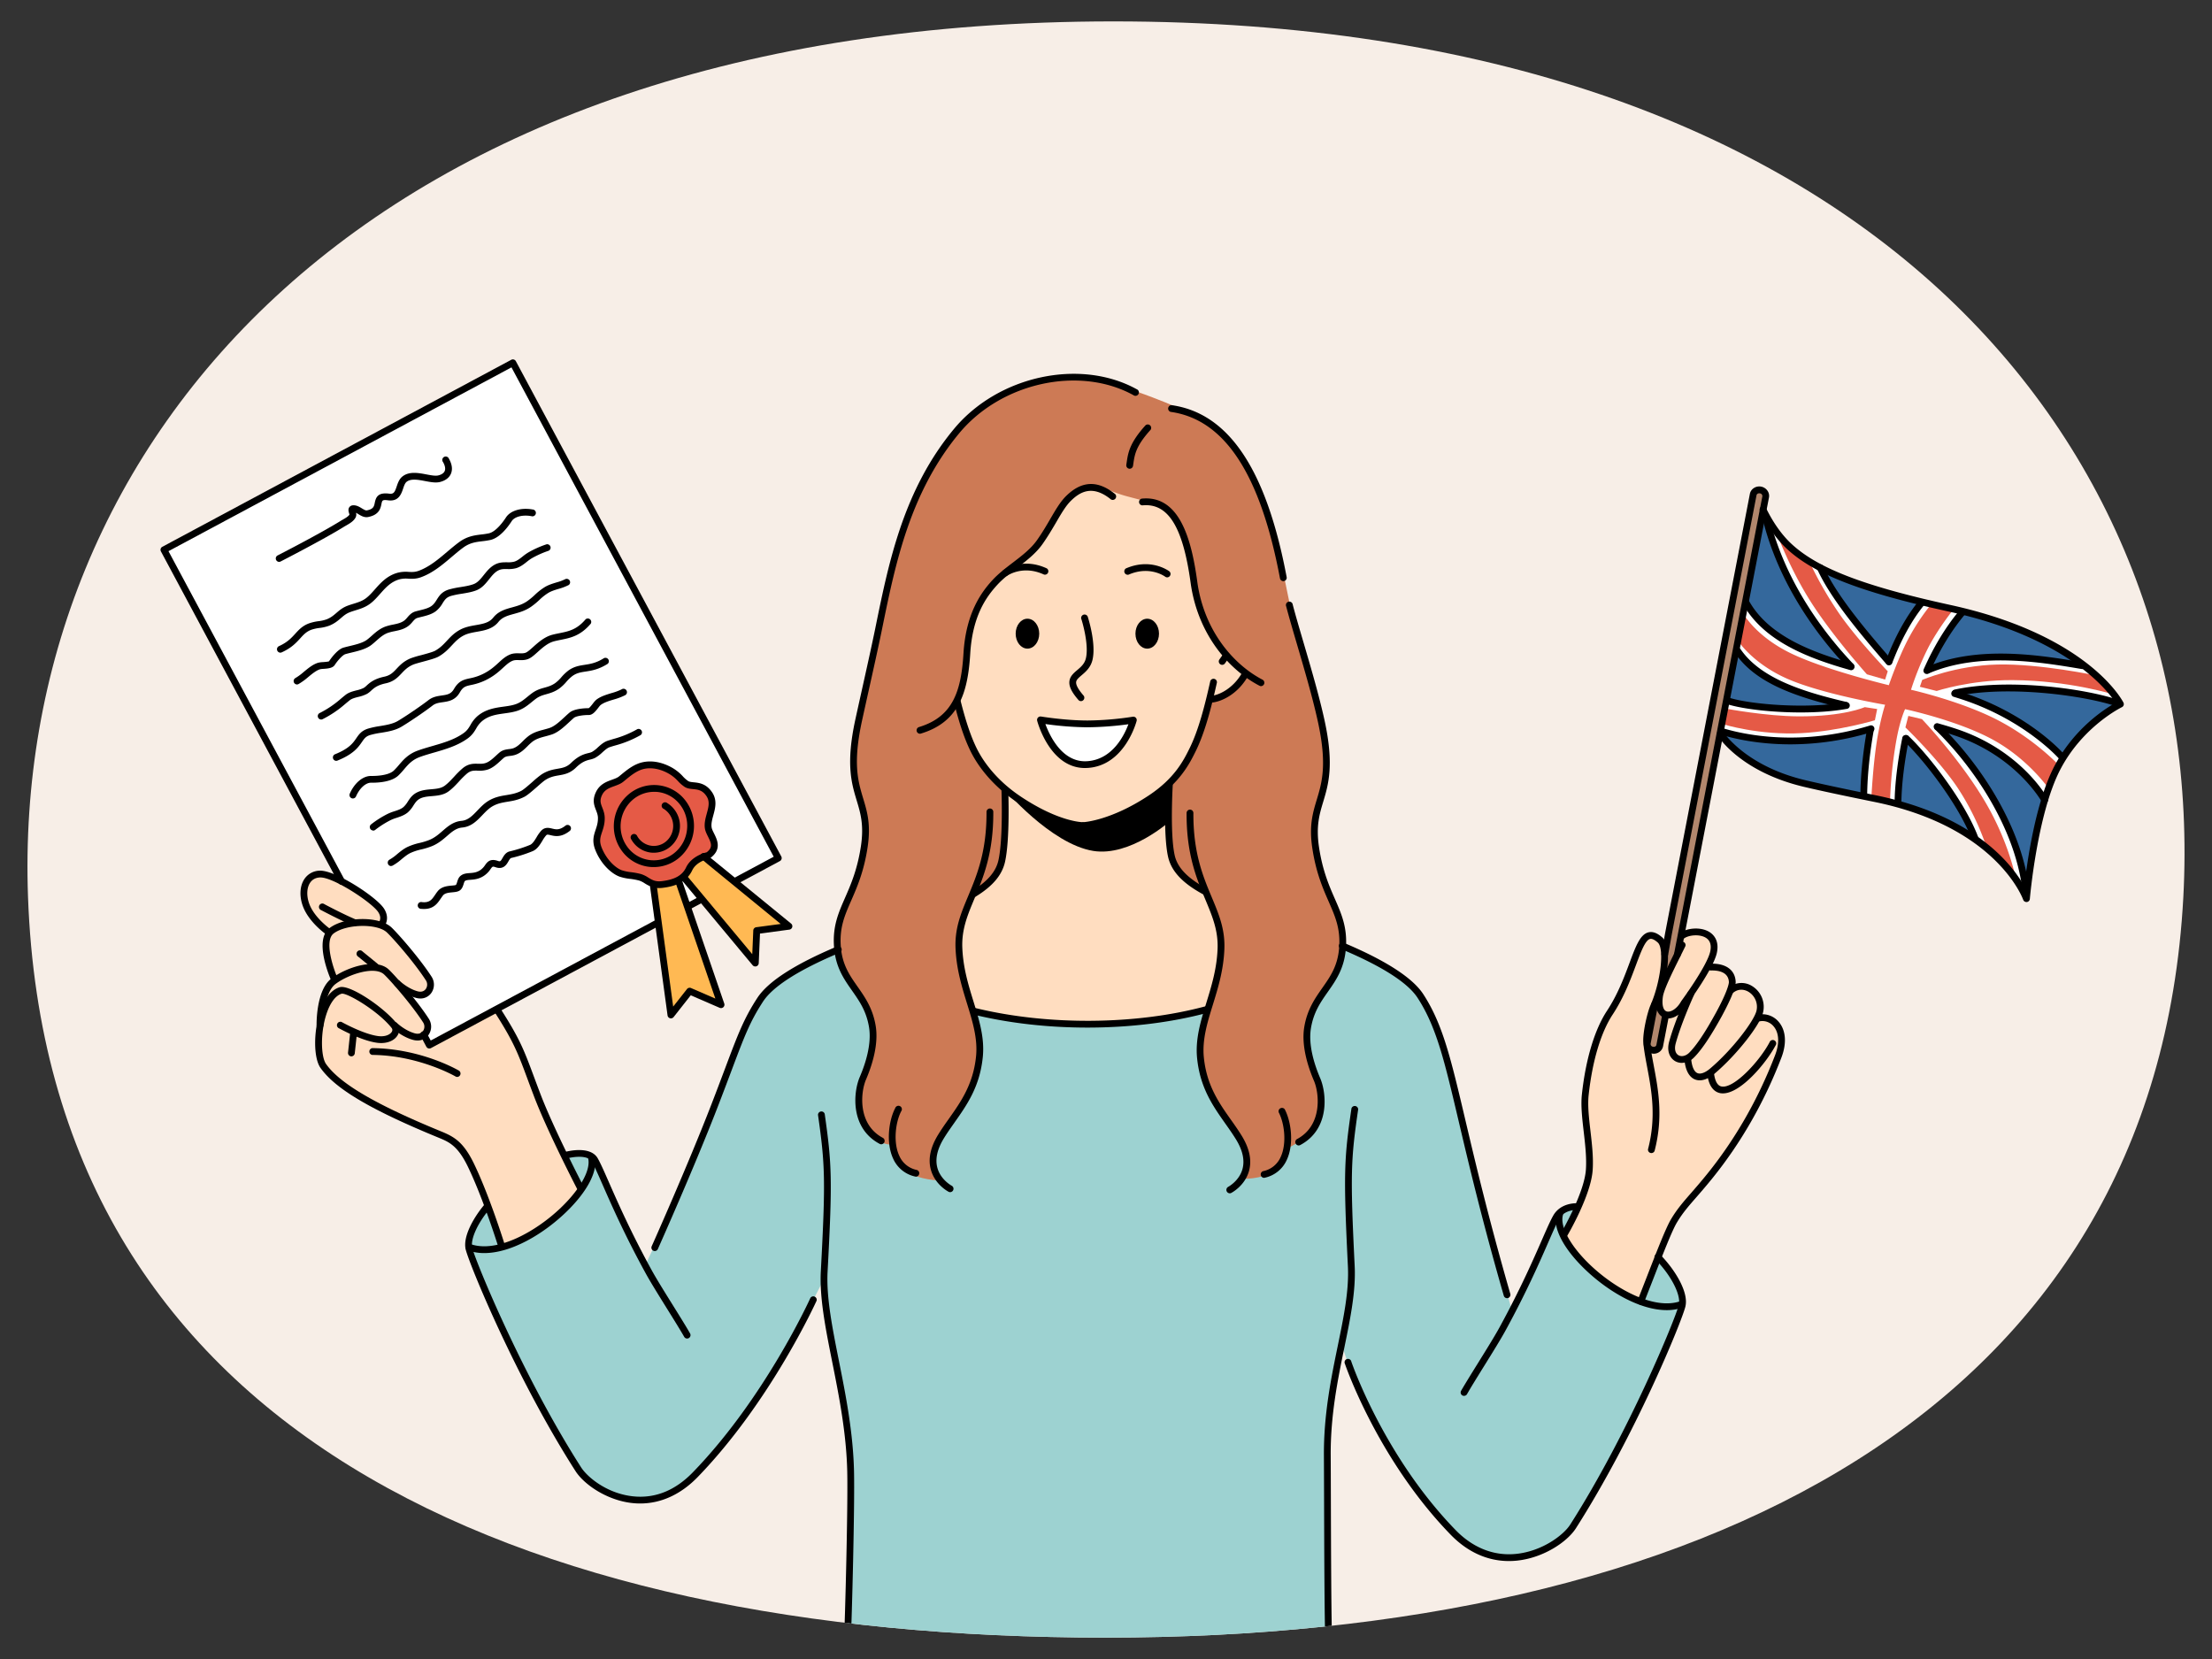 <svg viewBox="0 0 2584 1938" id="_Layer_" xmlns="http://www.w3.org/2000/svg">
  <rect x="0" y="0" width="2584" height="1938" fill="#333333" stroke="none"/>
  <defs>
    <clipPath id="clip-path">
      <path style="fill:none" d="M32.73,1048C55.38,1669,596.36,1913,1291.62,1913s1226.73-265.26,1258.89-865C2578.91,518.24,2177.37,25,1300.57,25,426.81,25,13.4,517.83,32.73,1048Z"></path>
    </clipPath>
  </defs>
  <g style="clip-path:url(#clip-path)">
    <g id="_4">
      <path style="fill:#f7eee7;fill-rule:evenodd" d="M2602.64-30.81H-19.4V1935.71h2622Z"></path>
    </g>
    <g id="_2">
      <path style="fill-rule:evenodd;fill:#9dd2d1" d="M1568.73,1105.33l-591.94,4.9s-36.25,14.86-58.92,29.63-37.56,37.85-37.56,37.85l-25.15,60.61s-15.88,40.57-40.24,101.71-61.09,137.81-61.09,137.81-17.36-33.09-31-62.35c-15.64-33.65-26.11-64.64-39.11-67.51-25.21-5.57-89.11,25.19-116.67,62.14-12.89,17.3-24.69,37.61-18.47,53.35,5.15,13,33.72,82.67,58,131.33,30.32,60.63,77.09,133.08,77.09,133.08s67.66,48.61,117.84,4.39c29.61-26.08,75.45-80.81,101.42-126.33,23.75-41.63,57.75-108.17,57.75-108.17s6.15,50.13,17.56,100.38c10.41,45.87,15.12,96.89,15.23,156.39,0,23.61-3.69,166-3.69,166l562-.72s-1.26-183.55-1.89-218.15c-1.14-63.61,17.7-131,17.7-131a414.06,414.06,0,0,0,18.33,50.57c11,24.85,26.29,50.8,44.44,84,22.4,40.94,58.51,79.79,86.56,99.94,15.49,11.12,27,14.2,36,14.31,25.12.31,50.62-7,66.78-19.3,25.5-19.35,37.12-46.31,56.36-82.7,22.67-42.88,39.21-76.58,53.91-106.29,9.16-18.51,29.24-67.44,33.7-79.64,7.41-20.33-13.18-47.48-13.18-47.48s-70.44-81.48-117-74.13c-17.46,2.76-21.59,26.72-31.86,49-17.76,38.6-35.22,72.6-35.22,72.6s-6.7-23.09-23.93-87.6c-22.21-83.15-52.45-199.94-74.55-265.11C1653.9,1137.36,1568.73,1105.33,1568.73,1105.33Z"></path>
      <path style="fill-rule:evenodd;fill:#cd7a55" d="M1450.17,533.83c-26.08-38.17-64.19-54.45-104-69.68-46.51-17.81-95.87-30.44-139.57-17.94-36.15,10.33-90,40.18-124.71,107-28.63,55.08-45.78,136.81-59.65,200-10,45.39-19.9,76.6-23.44,103.17-5.88,44.24,5.37,72.29,10.28,95,3.74,17.29.9,34.68.9,34.68-4.93,44.49-31.92,73.26-32.63,110.29-.77,40,37.75,70.08,41.74,104.82,3.42,29.73-20.14,70.28-17.09,88.83,8.36,50.83,41.49,47.15,41.49,47.15s2.42,20.53,16,31,38.22,10.85,38.22,10.85-11.57-19.56-4.46-37.7c10.47-26.75,41.59-58.73,47.4-88.29,9.75-49.6-3.93-72.41-3.93-72.41l277.44-9.3s-19.24,37.38-8.93,86c6.82,32.17,38.46,62.06,49.76,86.84,5.78,12.68-4,33-4,33s23,.53,36.15-8.41,16.22-27.31,16.22-27.31,28.11-10.46,37.78-37.25c9.41-26-18-64.78-13.77-102.6,2.78-24.91,21.68-42.91,32.79-65.6,5.62-11.47,7.64-29,7.85-39.34.43-21.52-12.88-41.81-22.82-73.22-5.77-18.22-9.54-40.16-9.64-54.87-.22-31,17.16-55.48,14.09-89.24-4.32-47.61-36.32-139.33-44.89-182.86C1492,631.35,1476.59,572.53,1450.17,533.83Z"></path>
      <path style="fill-rule:evenodd;fill:#ffddc0" d="M1375.94,609.87c-12.14-19.84-37.84-24.07-61.46-30.66-19.12-5.34-35.37-16.17-53.88-7.12-23.48,11.48-34.67,52.82-57.09,72.59-20.24,17.84-40.12,31.49-55,52.54-17.71,25-17.51,60.55-20.78,84.31-3.58,25.91-10,37.34-10,37.34s9.75,39.47,24,66,31.82,36.92,31.82,36.92,4.38,59.36-5.11,89.12-31.64,33.21-31.64,33.21-16.93,26-17,60.73,16.8,78,16.8,78S1212.4,1197.67,1281,1197s130-16.81,130-16.81,16.34-40.46,15.6-75-18.55-63.24-18.55-63.24-26.56-5.64-37.57-37-6.48-88.42-6.48-88.42,17.5-20.28,29.92-45.09,19.73-54.13,19.73-54.13a37.82,37.82,0,0,0,21.58-7.4c10.25-7.69,19.43-23.4,19.43-23.4A193.41,193.41,0,0,1,1419,746.37c-8.57-13-17.17-32.13-19.61-44.85C1392.42,665,1389.18,631.5,1375.94,609.87Z"></path>
      <path style="fill-rule:evenodd;fill:#fff" d="M599.29,424,191.18,643l310.38,578.87,408-220Z"></path>
      <path style="fill-rule:evenodd;fill:#ffddc0" d="M501.66,1221.51l-7.47-13.15s7.48-1.65,2.52-14.19-22.36-35.93-22.36-35.93,8.89,5,17.24,4.18c6.83-.69,13.9-6.09,10.64-15.08-7.25-20-56.84-69-56.84-69s6.15-10.36-4.42-20.16c-19.83-18.37-59.86-40.68-69.5-37-10.28,3.92-21.86,16-15.73,31.65,6.53,16.72,27.24,36.23,27.24,36.23s-3.4,8.79-1.69,22.35,8.92,33.2,8.92,33.2-4.82,3.24-9.12,14.92c-3.89,10.55-6.92,26.26-8.54,40.78-2,18.3-1.41,35.51,7,47,11,15,24.35,23.7,37.11,32.34,38.66,26.19,79.82,32.51,118.9,58.73,8.75,5.88,16.46,27.15,23.51,43.22,15.51,35.29,26.24,74.37,26.24,74.37s41.17-13,63-33.63c23.83-22.49,30.74-33.62,30.74-33.62s-20.26-39.45-37.32-76.65c-13.21-28.82-22.13-54.87-31.05-76.34-18-43.34-30.28-57-30.28-57Z"></path>
      <path style="fill-rule:evenodd;fill:#ffddc0" d="M1955.34,1092.11l-2.27,22.05-8.94,23.1-.39-33.42s-8.07-17.69-19.73-9c-8.5,6.36-18.43,30.81-30.93,66.43-7,20-22.29,30.61-29.67,59.11-6.37,24.66-11.83,45.36-11.29,70.44.61,27.55,7.43,59.35,4,83.33-5,35.24-30.87,67.49-30.87,67.49s17.5,29.19,40.45,48.66,51.34,29.23,51.34,29.23l35.13-87.06A132.26,132.26,0,0,1,1967,1410c16-19.87,42.79-49.77,65.63-85.57,24-37.68,45.77-81.6,48.28-105.94,3.12-30.25-25.65-29.46-25.65-29.46s3.95-18-3.34-26.83c-13.37-16.27-29.88-4.92-29.88-4.92s4.36-13.74-2.78-20.76-24.56-7-24.56-7,12-23.1,4.3-35.08c-3.3-5.09-13.11-9.83-21.67-9.51C1965.79,1085.36,1955.34,1092.11,1955.34,1092.11Z"></path>
      <path style="fill-rule:evenodd;fill:#ffb953" d="M818,996.48l-55.54,35.88,22.37,152.19,21.27-25.8,36.8,14.61-50.38-144.61,6-4.09,84.13,98.94,2.64-36.68,36.8-5Z"></path>
      <path style="fill-rule:evenodd;fill:#fff" d="M2060.4,599.08l-51.63,258.56a193.73,193.73,0,0,0,49.3,39.29c27.56,15.35,67.19,21.82,110.78,31.17,45,9.65,102.55,28.08,138.3,52.75,42.72,29.47,59.65,64.92,59.65,64.92s9.92-93,37-148.57S2477,821.46,2477,821.46s-19.34-29.58-55.33-53.53c-42.35-28.18-108-50.11-170.12-63.78-56.66-12.47-109-28.94-138.68-48.61C2072.71,628.89,2060.4,599.08,2060.4,599.08Z"></path>
      <path style="fill-rule:evenodd;fill:#e55a46" d="M2256.18,705.63a252.4,252.4,0,0,0-27.19,41.1c-12.14,23.27-22.5,53.69-22.5,53.69s-73.08-17.41-113.73-36.89-55.57-45.6-55.57-45.6l-7.2,30.19s16.89,26.65,57.55,44.65,114.59,30.51,114.59,30.51-5.71,17.09-9.9,44.12-6.14,64.1-6.14,64.1l21.8,4.58a497.84,497.84,0,0,1,6.93-68.71c4.6-26.77,10.64-38.94,10.64-38.94s61.55,13.16,102.76,35.76S2393.09,921,2393.09,921l11.64-27.48s-28.48-30.42-71.62-52.62-100.73-35.14-100.73-35.14a338.94,338.94,0,0,1,19.63-48.2c12.08-23.64,30.29-46.06,30.29-46.06Z"></path>
      <path style="fill-rule:evenodd;fill:#e55a46" d="M2449,789.19s-66-14.07-115.52-12.91-88,18-88,18l-2.73,8,19.59,4.9s39.26-13,88.78-12.69c65.33.4,117.19,16.55,117.19,16.55Z"></path>
      <path style="fill-rule:evenodd;fill:#e55a46" d="M2114,656.71a240.29,240.29,0,0,1-18.85-15.25c-9.73-8.75-20-19.76-20-19.76s14.82,41.37,40.09,81.17,65.63,84.84,65.63,84.84l21.28,6.15,3.06-9.71s-33.82-35-55.32-65.36A428,428,0,0,1,2114,656.71Z"></path>
      <path style="fill-rule:evenodd;fill:#e55a46" d="M2245.16,840.07l-15.89-3.77-3.42,13.43s39.4,38,61.47,71.26a300.7,300.7,0,0,1,32.75,67.12s9.45,9.68,18.64,19.57,15.72,17,15.72,17-7.38-38.63-32.83-83.52C2292.32,889.48,2245.16,840.07,2245.16,840.07Z"></path>
      <path style="fill-rule:evenodd;fill:#e55a46" d="M2192.85,828.25l-14.52-2.19s-24.28,11.07-77.68,10.76c-38.08-.21-84.48-9-84.48-9L2012.74,846s42.43,13.28,92.46,10.4c43.3-2.48,85-15,85-15Z"></path>
      <path style="fill-rule:evenodd;fill:#34689c" d="M2474.14,822A395.29,395.29,0,0,0,2388,805.62a491.07,491.07,0,0,0-101.54,3.31s36.16,12.94,67.11,32,56.7,44.19,56.7,44.19a175.4,175.4,0,0,1,25.53-32.1C2451.74,837.23,2474.14,822,2474.14,822Z"></path>
      <path style="fill-rule:evenodd;fill:#34689c" d="M2129.3,666.41s9.37,21.24,28.79,47.53S2207,771.56,2207,771.56s8.94-21.67,19.05-39a220.18,220.18,0,0,1,21.36-30.22s-38.73-8.77-68.25-17.76A449.55,449.55,0,0,1,2129.3,666.41Z"></path>
      <path style="fill-rule:evenodd;fill:#34689c" d="M2366.66,738.08c-35.21-15.79-72.43-24-72.43-24s-15.87,17.65-26.54,34.58a174.22,174.22,0,0,0-16.14,33.15,295.92,295.92,0,0,1,83.2-14.53c45.87-1.13,100.29,10,100.29,10S2401.86,753.88,2366.66,738.08Z"></path>
      <path style="fill-rule:evenodd;fill:#34689c" d="M2059.85,600l-20.3,105.07s11.51,23,41.8,41.27,79.34,31.7,79.34,31.7-45-54.65-69.59-98.58S2059.85,600,2059.85,600Z"></path>
      <path style="fill-rule:evenodd;fill:#34689c" d="M2028.59,759.88l-12,57s27.5,9.22,71.58,11.35a289.47,289.47,0,0,0,65.15-4.87s-47.71-10.29-78.9-26.17S2028.59,759.88,2028.59,759.88Z"></path>
      <path style="fill-rule:evenodd;fill:#34689c" d="M2184.13,851.84s-42.77,12.76-86.09,13.54S2010.83,855,2010.83,855l-.84,5.79s20.19,25.15,61.72,42.28,104.44,26.25,104.44,26.25Z"></path>
      <path style="fill-rule:evenodd;fill:#34689c" d="M2225.2,862.2l-7.66,75.3a309.13,309.13,0,0,1,40.75,15.7c22.14,10.35,47.82,25.7,47.82,25.7s-13.92-33.62-34.15-62.8S2225.2,862.2,2225.2,862.2Z"></path>
      <path style="fill-rule:evenodd;fill:#34689c" d="M2388.24,934.89s-19-31.31-49.82-52.41-73.41-32-73.41-32,47,51.27,72.42,97.76,29.35,88.22,29.35,88.22L2379.13,972Z"></path>
      <path style="fill-rule:evenodd;fill:#b2876d" d="M2048.58,575.39l-103.37,533.68-.47,28.56,14.77-20.72,104.11-538C2063.57,573.49,2053.08,569.23,2048.58,575.39Z"></path>
      <path style="fill-rule:evenodd;fill:#b2876d" d="M1935.27,1171.83l-5,12.42s-10,35.45-5.28,39.57,13.29,3.14,13.24-2.28l6.63-34Z"></path>
      <path style="fill-rule:evenodd;fill:#fff" d="M1270,845.63a364.18,364.18,0,0,0,53.88-4.47s-12.54,50-54.38,52c-39.79,2-54.12-52.27-54.12-52.27S1242.92,845.57,1270,845.63Z"></path>
      <path d="M1211.59,841.93a4,4,0,0,1,4.49-4.91c.27,0,27.51,4.59,54,4.65h.53a365.13,365.13,0,0,0,52.68-4.41,3.95,3.95,0,0,1,4.5,4.86c-.13.53-13.76,52.85-58,55-.8,0-1.58.06-2.35.06C1226.68,897.2,1212.2,844.23,1211.59,841.93Zm58.44,7.66a372.55,372.55,0,0,1-48.84-3.79c4.92,13.4,19.49,44.88,48.15,43.44,30.1-1.49,44.12-30.52,48.83-43.2A378.12,378.12,0,0,1,1270,849.59Z"></path>
      <path d="M1265.77,968.36h.16c1.36-.06,33.93-1.69,80.46-32.56,32-21.21,43.32-44,50.1-57.64,11.2-22.51,18.69-52.19,25.1-80.92a4,4,0,0,0-7.73-1.72c-6.31,28.23-13.64,57.36-24.47,79.11-6.84,13.75-17.17,34.53-47.38,54.57-44.49,29.52-76.09,31.23-76.4,31.24a4,4,0,0,0,.16,7.92Z"></path>
      <path d="M1264.71,968.36h.15a4,4,0,0,0-.06-7.92h-.06c-.54,0-27.64-.28-71.71-29.52-31-20.55-45.78-44.08-51.85-56.29-6.93-13.92-13-32-19.23-56.78a4,4,0,0,0-7.69,1.92c6.33,25.39,12.63,43.94,19.83,58.39,6.42,12.91,22.05,37.8,54.56,59.36C1234,967.64,1262.16,968.36,1264.71,968.36Z"></path>
      <path d="M1416.22,820.62a4.71,4.71,0,0,0,.53,0c11.2-1.48,28.37-9.86,39.86-28.65a4,4,0,1,0-6.75-4.13c-9.4,15.35-23.92,23.58-34.15,24.92a4,4,0,0,0,.51,7.89Z"></path>
      <path d="M1427.7,776.65a3.94,3.94,0,0,0,3.23-1.67l4.53-6.37A4,4,0,1,0,1429,764l-4.53,6.37a4,4,0,0,0,.93,5.52A3.91,3.91,0,0,0,1427.7,776.65Z"></path>
      <path d="M1262.76,819.05a4,4,0,0,0,3-6.56c-6-6.91-8.91-12.15-8.65-15.57.2-2.72,2.57-4.86,6.41-8.12,4.69-4,10.52-8.95,12.66-17.82,4.53-18.75-4.86-48.5-5.27-49.76a4,4,0,1,0-7.54,2.41c.09.29,9.12,28.9,5.11,45.49-1.53,6.37-5.88,10.06-10.09,13.64s-8.72,7.41-9.18,13.57c-.45,5.84,2.82,12.43,10.57,21.35A3.92,3.92,0,0,0,1262.76,819.05Z"></path>
      <path d="M1363.51,674.46a4,4,0,0,0,2.38-7.12c-.87-.65-21.72-15.88-50.62-3.32a4,4,0,0,0,3.16,7.26c24.55-10.67,42,1.87,42.73,2.41A4,4,0,0,0,1363.51,674.46Z"></path>
      <path d="M1174.45,673.24a3.93,3.93,0,0,0,2.28-.73h0c.74-.52,18.5-12.62,42.77-1.35a4,4,0,0,0,3.34-7.18c-28.59-13.27-49.8,1.44-50.69,2.07a4,4,0,0,0,2.3,7.19Z"></path>
      <path style="fill-rule:evenodd" d="M1369.27,916.16s-55.55,46.19-105.6,47.37c-37.94.89-91.51-42.86-91.51-42.86S1227.22,985.91,1277,994c43.16,7,89.39-34.5,89.39-34.5Z"></path>
      <path d="M1319.65,547.58a4,4,0,0,0,3.91-3.35l.41-2.76c1.54-10.54,3-20.49,20.12-39.38a4,4,0,0,0-5.87-5.32c-18.74,20.68-20.44,32.31-22.09,43.55l-.4,2.69a4,4,0,0,0,3.3,4.52A3.31,3.31,0,0,0,1319.65,547.58Z"></path>
      <path d="M1473.14,801.53a4,4,0,0,0,1.82-7.48c-15.21-7.9-29.58-19.69-41.56-34.11-18.6-22.4-30.6-50.11-34.73-80.15-6.54-47.68-19.86-101.83-65-97.31a4,4,0,0,0,.79,7.88c30.07-3,47.4,24.92,56.4,90.5,4.32,31.51,16.93,60.6,36.48,84.14,12.64,15.22,27.86,27.7,44,36.08A3.9,3.9,0,0,0,1473.14,801.53Z"></path>
      <path d="M1499.14,678.88a4.71,4.71,0,0,0,.74-.06,4,4,0,0,0,3.16-4.63c-23.69-125.81-67.65-191.52-134.42-200.9a4,4,0,0,0-1.1,7.85c63,8.84,104.76,72.47,127.73,194.52A4,4,0,0,0,1499.14,678.88Z"></path>
      <path d="M1406.53,1044.77a4,4,0,0,0,1.91-7.44c-21.58-11.84-33.1-24-36.24-38.37-5.63-25.63-2.23-81.68-2.2-82.24a4,4,0,0,0-7.9-.5c-.15,2.35-3.51,57.73,2.36,84.44,3.67,16.73,16.44,30.59,40.17,43.62A4,4,0,0,0,1406.53,1044.77Z"></path>
      <path d="M1760.5,1516.51a3.74,3.74,0,0,0,1.09-.16,4,4,0,0,0,2.71-4.9c-25.53-88.62-41.08-154.6-52.44-202.78-17.08-72.47-26.49-112.39-49.25-147.34-12.4-19-43.52-39.18-92.48-59.83a4,4,0,1,0-3.08,7.29c47.48,20,77.4,39.16,88.92,56.86,22,33.8,31.31,73.24,48.18,144.84,11.38,48.26,26.95,114.35,52.54,203.15A4,4,0,0,0,1760.5,1516.51Z"></path>
      <path style="fill-rule:evenodd" d="M1353.92,740.23c0-9.64-6.16-17.46-13.76-17.46s-13.76,7.82-13.76,17.46,6.16,17.48,13.76,17.48S1353.92,749.89,1353.92,740.23Z"></path>
      <path style="fill-rule:evenodd" d="M1214,740.23c0-9.65-6.16-17.47-13.76-17.47s-13.76,7.82-13.76,17.47,6.16,17.47,13.76,17.47S1214,749.88,1214,740.23Z"></path>
      <path d="M1074.51,857.14a4.15,4.15,0,0,0,1.14-.17c44-13.28,54.93-46.91,57.75-93.33,2.65-43.77,18.38-66.08,31.78-80.63,6.57-7.13,14.78-13.4,22.73-19.46,10.82-8.26,22-16.79,29.94-28,6.35-9,11.46-17.75,16-25.48,6-10.32,11.2-19.23,17.27-25.16,10.1-9.86,24.44-19,45.83-2.17a4,4,0,1,0,4.9-6.22c-19.9-15.69-38.31-14.8-56.27,2.73-6.83,6.67-12.27,16-18.58,26.83-4.42,7.59-9.44,16.2-15.59,24.89-7.23,10.22-17.46,18-28.28,26.29-8.21,6.26-16.71,12.75-23.74,20.38-13.19,14.31-31,38.73-33.87,85.52-2.69,44.34-12.35,74.23-52.13,86.22a4,4,0,0,0,1.15,7.76Z"></path>
      <path d="M1827,1446.23a3.93,3.93,0,0,0,3.41-1.94c1.15-1.94,28.15-47.86,30.11-77.54,1-14.73-.84-30.37-2.59-45.51s-3.44-29.72-2.13-41.87c4.28-39.75,14.25-73.21,28.08-94.22,13.09-19.9,20.91-40.87,27.19-57.72,5.84-15.65,10.89-29.17,16.5-30.58,2.21-.54,5.22.86,9,4.19,7.94,7,3.44,45.92-8.44,73-4,9.19-9.51,33.35-8.42,44.63.85,8.86,2.6,18.11,4.44,27.9,5.12,27.17,10.92,58,1,95.94a4,4,0,0,0,7.67,2c10.34-39.7,4.36-71.42-.91-99.41-1.81-9.6-3.52-18.68-4.34-27.19-.93-9.67,4.18-32.44,7.79-40.69,9.69-22.09,20.43-69.78,6.44-82.15-5.92-5.23-11.19-7.16-16.15-5.93-9.66,2.41-14.84,16.29-22,35.5-6.14,16.47-13.79,37-26.39,56.12-14.5,22-24.92,56.75-29.34,97.73-1.4,13,.32,27.89,2.14,43.63,1.71,14.78,3.49,30.07,2.56,44.08-1.84,27.79-28.75,73.56-29,74a4,4,0,0,0,3.4,6Z"></path>
      <path d="M1916.8,1524.13a4,4,0,0,0,3.69-2.51c3.43-8.75,6.77-17.33,10-25.56,12.15-31.26,22.64-58.25,28.34-67.79,6.7-11.22,13.36-18.86,22.58-29.43,5.42-6.22,11.56-13.26,19.09-22.59,33.45-41.43,60.53-88.82,80.5-140.83,6.36-16.55,5.28-31.65-2.94-41.44a24.78,24.78,0,0,0-23.59-8.79A4,4,0,1,0,2056,1193a16.92,16.92,0,0,1,16,6.11c6.32,7.52,6.91,19.73,1.62,33.5-19.67,51.25-46.35,97.91-79.27,138.7-7.44,9.21-13.53,16.2-18.9,22.36-9.49,10.89-16.34,18.75-23.41,30.58-6,10.11-16.14,36.09-28.92,69-3.2,8.22-6.54,16.8-10,25.54a4,4,0,0,0,2.24,5.13A3.92,3.92,0,0,0,1916.8,1524.13Z"></path>
      <path d="M2012.71,1277.25c20.91,0,50.64-35.59,61.45-56a4,4,0,1,0-7-3.7c-11.75,22.22-41.51,54.25-56,51.68-4.59-.8-7.57-5.76-8.84-14.75a4,4,0,1,0-7.85,1.11c2.26,15.91,9.58,20.44,15.33,21.45A16.52,16.52,0,0,0,2012.71,1277.25Z"></path>
      <path d="M1985.55,1262c5.28,0,11.17-2.58,17.09-7.56,25.72-21.64,54-57.52,57.07-72.44a28.45,28.45,0,0,0-13.08-30.19,23.17,23.17,0,0,0-27.39,2.09,4,4,0,0,0,5.07,6.09c7.76-6.47,15.35-3.12,18.25-1.39a20.56,20.56,0,0,1,9.4,21.8c-2.45,11.84-28.56,46.23-54.42,68-5.65,4.75-10.94,6.66-14.53,5.23-3.75-1.49-6.34-6.93-7.3-15.32a4,4,0,1,0-7.87.89c1.67,14.65,7.58,19.94,12.24,21.79A14.61,14.61,0,0,0,1985.55,1262Z"></path>
      <path d="M1964.63,1241.63a20.47,20.47,0,0,0,14.25-6.31c8.82-8.76,19.72-25,32.41-48.13,5-9.21,16.72-31.59,16.27-40.48-.69-13.69-11.57-21.53-29.12-20.93a4,4,0,0,0-3.83,4.09,3.92,3.92,0,0,0,4.09,3.83c7.54-.23,20.33,1.15,20.94,13.41.14,2.63-2.89,13.61-15.3,36.27s-22.76,38.1-31,46.32c-3.92,3.89-9,5.09-12.59,3-3.78-2.22-5-7.39-3.22-13.85,6-21.82,17.91-48.87,21.42-56.64a4,4,0,0,0-7.22-3.26c-3.57,7.9-15.69,35.43-21.84,57.81-3.27,11.93,1.4,19.59,6.87,22.78A15.57,15.57,0,0,0,1964.63,1241.63Z"></path>
      <path d="M1948.71,1189.71c7.77,0,16.37-6,21.82-15.81,2.63-3.58,31-42.45,35-60.59,3.26-14.64-4-21.65-8.6-24.54-10.61-6.61-27.28-4.58-35.11,1.65a4,4,0,0,0,4.94,6.19c5.49-4.37,18.55-5.74,26-1.11,5,3.14,6.74,8.55,5.07,16.09-3.77,17-33.47,57.41-33.77,57.81a3.46,3.46,0,0,0-.29.45c-5,9-12.62,13.06-16.9,11.65-4-1.35-5.66-7.73-4.34-17.08,1.21-8.59,11.19-28.68,20-46.41,2.17-4.37,4.32-8.68,6.31-12.78a4,4,0,0,0-7.12-3.47c-2,4.09-4.12,8.38-6.28,12.73-9.52,19.16-19.36,39-20.76,48.83-2.73,19.36,5.87,24.42,9.69,25.69A13.92,13.92,0,0,0,1948.71,1189.71Z"></path>
      <path d="M2367.25,1053.71l.48,0a4,4,0,0,0,3.47-3.59c.08-1,8.66-99.07,35.33-150.69,26.37-51,71.74-73.1,72.2-73.31a4,4,0,0,0,2.05-2.31,4,4,0,0,0-.23-3.07c-1.64-3.21-42.05-79.05-202-114-102.8-22.46-157.12-43.62-187.49-73-10.31-10-20.15-24.08-27.72-39.68a4,4,0,1,0-7.13,3.45c8,16.42,18.38,31.3,29.34,41.92,31.52,30.51,86.95,52.26,191.31,75.06,136.92,29.92,184.72,91.46,194.59,106.51-12,6.61-48.61,29.61-72,74.81-21.48,41.58-31.31,109.93-34.72,139.46-14.59-26-58.74-82.88-173.69-106.28-38.76-7.89-63.26-13.14-81.91-17.55-70.8-16.74-96.07-56.49-96.32-56.88a4,4,0,0,0-6.75,4.14c1.07,1.74,27,42.89,101.25,60.45,18.73,4.43,43.3,9.7,82.14,17.6,143.36,29.18,173.72,113.47,174,114.32A4,4,0,0,0,2367.25,1053.71Z"></path>
      <path d="M1710.31,1630.59a4,4,0,0,0,3.44-2c4.53-8,11.94-19.91,19.79-32.55,9.5-15.28,19.31-31.08,25-41.44,24.5-44.78,40-80.17,50.22-103.58,5.51-12.59,9.49-21.69,12.6-27.15,6.15-10.76,19.44-10.38,20-10.34a4,4,0,0,0,.36-7.91c-.77,0-18.66-.71-27.24,14.32-3.33,5.83-7.38,15.09-13,27.9-10.19,23.29-25.59,58.49-49.92,103-5.56,10.16-15.32,25.87-24.76,41.06-7.89,12.71-15.35,24.71-20,32.82a4,4,0,0,0,1.5,5.4A3.89,3.89,0,0,0,1710.31,1630.59Z"></path>
      <path d="M1762.64,1823.57q4.59,0,9.26-.47c31.2-3.19,58.89-21.91,69.1-37.91,69.06-108.23,123.17-240.33,127.79-258.74,4.22-16.77-12-43-28.85-60.33a4,4,0,1,0-5.67,5.53c18.18,18.67,29.72,41.4,26.84,52.87-4,16.07-58.44,149.29-126.79,256.41-7.89,12.36-32.72,31.17-63.22,34.29-26,2.65-50.41-7-70.69-27.84-84.23-86.67-121.43-195.64-121.8-196.73a4,4,0,1,0-7.51,2.52c.37,1.1,38.1,111.73,123.63,199.73C1714.35,1813.08,1737.67,1823.57,1762.64,1823.57Z"></path>
      <path d="M1947,1530.46a56,56,0,0,0,18.85-3.07,4,4,0,0,0-2.66-7.46c-30.69,10.91-76.26-14.28-105.6-42.31-23.33-22.29-35.78-45.29-31.71-58.62a4,4,0,0,0-7.58-2.31c-5.08,16.66,7.56,41.58,33.81,66.65C1878.6,1508.66,1915.7,1530.46,1947,1530.46Z"></path>
      <path d="M1552.23,1922.31h.17a4,4,0,0,0,3.79-4.12c-1.08-26.24-1.33-108.72-1.51-169-.06-19.8-.11-37.1-.19-49-.29-47.07,8.36-89.13,16-126.23,6.94-33.75,13.49-65.64,12-95.25-5.33-107.81-4.36-124.94,4.08-182.71a4,4,0,0,0-7.84-1.14c-8.53,58.43-9.51,75.71-4.15,184.24,1.41,28.61-4.75,58.57-11.88,93.27-7.7,37.48-16.43,80-16.14,127.87.07,11.92.13,29.21.19,49,.18,60.29.43,142.86,1.52,169.25A4,4,0,0,0,1552.23,1922.31Z"></path>
      <path d="M1137.51,1048.1a4,4,0,0,0,2.06-.58c20.11-12.28,31.08-25.29,34.52-40.94,5.86-26.67,3.82-81.13,3.74-83.43a4,4,0,1,0-7.92.3c0,.56,2.09,55.75-3.55,81.43-2.95,13.4-12.77,24.8-30.92,35.87a4,4,0,0,0,2.07,7.35Z"></path>
      <path style="fill-rule:evenodd;fill:#e55a46" d="M773.38,1033.26c-13.28,1.57-17.75-6.24-25.76-8.47s-15.92-2-22.55-4.46c-8.14-3-19.56-13.08-25.82-28.53s3.47-21.18,3.2-36.42c-.2-10.81-8.63-15.7-2.84-28.14s18.86-11.39,26-17.14,15.58-13.53,26-15.8c11.54-2.52,23.48,1.13,32.58,6.57s11.27,10.82,17.7,14.94,17.65-1.21,26.58,11.77S825.51,954,827.32,967c1.32,9.44,15.54,20.92-.11,32.31,0,0-16.22,3.13-22.21,15.75S786.66,1031.69,773.38,1033.26Z"></path>
      <path d="M753.07,1031.85a26.32,26.32,0,0,0-6.51-3.24,79.72,79.72,0,0,0-10.4-1.93,59.83,59.83,0,0,1-12.45-2.63c-9.16-3.36-21.41-14.17-28.13-30.76-4.26-10.51-2-17.36.23-24,1.43-4.28,2.78-8.33,2.68-13.85-.06-3.41-1.15-6.19-2.3-9.14-2.1-5.39-4.48-11.5-.17-20.74,4.42-9.5,12.47-12.39,18.94-14.72,3.15-1.13,6.12-2.2,8.15-3.83l2.53-2.08c7-5.76,15-12.29,25.08-14.51,15.1-3.29,28.69,3,35.46,7a51.77,51.77,0,0,1,11.49,9.46,34.89,34.89,0,0,0,6.31,5.55c1.45.92,3.77,1.16,6.45,1.43,6.08.62,14.41,1.47,21.26,11.43,6.43,9.35,3.86,18.8,1.58,27.13-1.35,5-2.63,9.64-2,14,.29,2.05,1.56,4.6,2.91,7.3,3.69,7.43,9.28,18.65-4.61,28.76a4,4,0,0,1-1.58.69c-.14,0-14.31,2.88-19.38,13.56-7.36,15.52-23.35,19.1-34.74,20.45a32.27,32.27,0,0,1-3.82.23C762.21,1037.42,757.2,1034.37,753.07,1031.85Zm74-54.58c-1.57-3.15-3.2-6.41-3.66-9.75-.83-5.92.73-11.62,2.23-17.14,2.09-7.63,3.89-14.23-.47-20.56-4.76-6.94-10-7.47-15.53-8-3.38-.34-6.88-.69-9.92-2.64a42.33,42.33,0,0,1-7.73-6.71,44.42,44.42,0,0,0-9.86-8.17c-9.81-5.86-20.63-8.08-29.7-6.1-8.26,1.81-15.43,7.7-21.75,12.89l-2.59,2.12c-3.06,2.47-6.81,3.82-10.44,5.13-5.87,2.11-11.41,4.1-14.44,10.61-2.88,6.17-1.51,9.67.38,14.51,1.28,3.31,2.74,7.06,2.83,11.88.12,6.87-1.58,12-3.08,16.49-2.08,6.22-3.57,10.71-.41,18.52,5.78,14.26,16.24,23.62,23.51,26.29a54.37,54.37,0,0,0,10.82,2.23,85.06,85.06,0,0,1,11.43,2.14,33,33,0,0,1,8.52,4.1c4.49,2.75,8.35,5.11,15.72,4.25,15.33-1.82,24.12-6.75,28.51-16,6-12.55,20.24-16.79,24.08-17.73C832.88,989.94,831.09,985.35,827.06,977.27Z"></path>
      <path d="M989.74,1923.54a4,4,0,0,0,4-3.77c1.5-31.71,4.8-160,3.91-200.65-1-45.94-9.86-90.39-17.69-129.6-7.61-38.13-14.8-74.15-13.19-104,5.83-108.49,4.92-125.78-3.36-184.27a4,4,0,0,0-7.84,1.11c8.19,57.83,9.08,75,3.29,182.73-1.66,30.88,5.62,67.37,13.33,106,7.76,38.89,16.56,83,17.54,128.23.88,40.53-2.41,168.46-3.91,200.09a4,4,0,0,0,3.77,4.14Z"></path>
      <path d="M501.55,1224.84a4,4,0,0,0,1.87-.47l266.3-142.71-1.65-3.61-1.93-3.46-2.67,1.43-260.3,139.49-4.44-8.27a4,4,0,1,0-7,3.74l6.31,11.77A4,4,0,0,0,501.55,1224.84Z"></path>
      <path d="M858.89,1033.34a4,4,0,0,0,1.87-.47l50.31-27a4,4,0,0,0,1.62-5.36L602.6,421.92a4,4,0,0,0-5.36-1.62L189.59,638.76a4,4,0,0,0-1.62,5.36L395.27,1031a4,4,0,1,0,7-3.75L196.82,643.87,597.49,429.15,903.83,1000.8,857,1025.89a4,4,0,0,0,1.88,7.45Z"></path>
      <path d="M804.28,1062.61a4,4,0,0,0,1.87-.48l13.37-7.16a4,4,0,0,0-3.73-7l-13.38,7.17a4,4,0,0,0,1.87,7.46Z"></path>
      <path d="M758.78,1012.66a46,46,0,0,1-31.46-17.52,48.77,48.77,0,0,1,7.18-67.35,46.06,46.06,0,0,1,65.91,7,48.76,48.76,0,0,1-7.18,67.35,46,46,0,0,1-29.51,10.75A45.55,45.55,0,0,1,758.78,1012.66Zm-19.22-78.77a40.85,40.85,0,0,0-6,56.36,38.13,38.13,0,0,0,54.62,5.83,40.33,40.33,0,0,0,14.37-27h0a40.31,40.31,0,0,0-8.36-29.39,38.07,38.07,0,0,0-26.07-14.54A40,40,0,0,0,764,925,38.18,38.18,0,0,0,739.56,933.89Z"></path>
      <path d="M763.78,996.14a30,30,0,0,0,19.21-7,31.55,31.55,0,0,0-3.52-51,4,4,0,1,0-4.1,6.77,23.64,23.64,0,0,1,2.56,38.14,22.08,22.08,0,0,1-16.53,5,22.42,22.42,0,0,1-17-11.3,4,4,0,1,0-6.89,3.91A30.34,30.34,0,0,0,760.56,996,31.72,31.72,0,0,0,763.78,996.14Z"></path>
      <path d="M882.33,1129a4,4,0,0,0,4-3.79l1.48-34.67,34.38-4.59a4,4,0,0,0,2-7l-92.89-75.85-6.17-5.25a4,4,0,1,0-5.13,6l6.23,5.3L912,1079.34l-28.6,3.82a4,4,0,0,0-3.44,3.75l-1.18,27.74-76.23-91.52a4,4,0,0,0-6.08,5.08l82.78,99.39A4,4,0,0,0,882.33,1129Z"></path>
      <path d="M783.8,1189.61a4,4,0,0,0,3.11-1.51l20-25.43,33.86,14.67a4,4,0,0,0,5.32-4.92l-49.71-144.89a4,4,0,0,0-5-2.52,3.91,3.91,0,0,0-2.57,4.89l0,.08,46.84,136.52-28.43-12.31a4,4,0,0,0-4.69,1.19l-16.14,20.49-19-140a4,4,0,1,0-7.85,1.07l20.28,149.24a3.94,3.94,0,0,0,2.88,3.29A4.07,4.07,0,0,0,783.8,1189.61Z"></path>
      <path d="M326,656.36a3.93,3.93,0,0,0,1.81-.44c.49-.25,49.88-25.58,74-40.54.74-.46,1.58-.94,2.45-1.44,4.2-2.4,9.43-5.39,11.47-10.13a7.47,7.47,0,0,0,.14-4.8c.89.45,1.82,1,2.79,1.61,3.08,1.88,6.92,4.22,11.4,3.34,12.93-2.53,14.5-10.16,15.53-15.21.88-4.29,1.07-5.18,7.94-4.28,12.21,1.61,15.31-7.6,17.37-13.7,1.14-3.34,2.2-6.5,4.19-8,5.05-3.92,13.45-2.34,21.58-.8,6.3,1.19,12.24,2.31,17.26,1.08,8-2,11.4-6.34,12.82-9.64,1.51-3.51,2.32-9.41-2.35-17.58a4,4,0,1,0-6.87,3.93c2.41,4.22,3.08,7.86,1.94,10.52-1.28,3-4.75,4.41-7.43,5.07-3.36.83-8.48-.14-13.9-1.16-9.4-1.78-20.05-3.79-27.91,2.33-3.87,3-5.44,7.66-6.83,11.76-2.34,6.91-3.55,9.07-8.85,8.39-13.08-1.72-15.43,4.27-16.72,10.54-.89,4.36-1.54,7.51-9.29,9-1.45.28-3.55-1-5.75-2.33-3.07-1.87-6.53-4-10.8-3.56a5.33,5.33,0,0,0-4,2.32c-1.56,2.33-.78,5-.15,7.06.13.43.31,1,.4,1.44-1.29,2.17-5.08,4.33-7.9,5.94-1,.55-1.88,1.08-2.7,1.59-23.82,14.78-72.93,40-73.43,40.22a4,4,0,0,0,1.81,7.49Z"></path>
      <path d="M327.43,762.43a4.08,4.08,0,0,0,1.62-.35c11.38-5.11,16.89-11.14,21.74-16.45,4-4.39,7.17-7.85,13-10a47.61,47.61,0,0,1,9.48-2.08,49.43,49.43,0,0,0,11.37-2.65c6.29-2.53,10.18-5.88,13.6-8.83s6.18-5.33,11-7.1c2-.75,4-1.37,6.05-2,5.52-1.71,11.23-3.47,16.71-7.46,4.51-3.28,8.31-7.57,12-11.72,6.44-7.27,12.53-14.14,22.57-17a30.42,30.42,0,0,1,10.45-.77c4.24.2,9,.42,15.09-1.83,13.71-5.07,24.86-14.53,35.64-23.68,4.66-3.95,9.07-7.69,13.52-10.93,7.68-5.59,14.73-6.44,22.2-7.34a92.22,92.22,0,0,0,9.47-1.49c10.83-2.44,20.21-14.81,24.83-22,3.41-5.26,12.89-7.65,23-5.79a4,4,0,1,0,1.42-7.8c-13.43-2.44-25.94,1.29-31.12,9.29-2.49,3.86-11.3,16.6-19.92,18.55a84.58,84.58,0,0,1-8.68,1.34c-7.77.94-16.57,2-25.91,8.81-4.69,3.41-9.21,7.24-14,11.29-10.26,8.7-20.87,17.7-33.27,22.29-4.56,1.69-8,1.53-12,1.34a38,38,0,0,0-13,1.07c-12.28,3.46-19.76,11.89-26.35,19.34-3.55,4-6.9,7.79-10.72,10.57-4.41,3.21-9.26,4.71-14.39,6.29-2.17.67-4.33,1.34-6.46,2.13-6.14,2.27-9.82,5.45-13.39,8.53-3.25,2.8-6.31,5.44-11.38,7.48a43.46,43.46,0,0,1-9.6,2.17A54.61,54.61,0,0,0,361,728.2c-7.62,2.82-11.72,7.32-16.08,12.08-4.55,5-9.25,10.13-19.13,14.57a4,4,0,0,0,1.62,7.58Z"></path>
      <path d="M346.82,799.59a4,4,0,0,0,1.87-.47,73,73,0,0,0,11.45-8.3c4.59-3.78,9.32-7.69,13.89-9.05a27.74,27.74,0,0,1,3.86-.42c5-.36,10.72-.77,13.19-4.59,3-4.64,9-11.59,12.38-12.6,2.16-.64,4.61-1.23,7.17-1.84,7.93-1.91,16.91-4.06,23.17-8.87,2.1-1.62,4-3.33,5.89-5,4.31-3.81,8.38-7.42,13.88-9.29a59.82,59.82,0,0,1,7.35-1.82c5.5-1.14,11.19-2.31,16.41-6.32a31.06,31.06,0,0,0,4.47-4.49c1.85-2.14,3.46-4,5.65-4.64,1.54-.46,3.21-.87,4.93-1.29,5.62-1.37,12-2.93,16.87-6.69a32,32,0,0,0,7.71-9.15c2.55-4,4.39-7,10-8.63a100.44,100.44,0,0,1,12.42-2.54c5.57-.91,11.33-1.84,16.67-3.82,6.9-2.56,11.2-7.95,15.35-13.15,3.81-4.77,7.4-9.27,12.65-11.06,2.54-.87,5.36-.85,8.33-.82a34.74,34.74,0,0,0,10.5-1c5-1.48,9-4.62,12.48-7.39a53.06,53.06,0,0,1,5.73-4.12,110.17,110.17,0,0,1,19.8-8.85,4,4,0,0,0-2.34-7.57,115.88,115.88,0,0,0-21.42,9.57,56.21,56.21,0,0,0-6.67,4.76c-3.24,2.55-6.3,5-9.83,6a28.06,28.06,0,0,1-8.18.71c-3.5,0-7.14-.06-11,1.24-7.45,2.54-12.15,8.42-16.29,13.62-3.64,4.56-7.08,8.87-11.91,10.66-4.62,1.71-9.76,2.55-15.19,3.43a111.11,111.11,0,0,0-13.41,2.76c-8.46,2.51-11.64,7.55-14.44,12-1.65,2.61-3.19,5.07-5.84,7.1-3.55,2.74-8.82,4-13.92,5.28-1.85.45-3.64.89-5.3,1.38-4.41,1.31-7.06,4.37-9.39,7.06a24.91,24.91,0,0,1-3.31,3.39c-3.77,2.9-8.34,3.84-13.18,4.84a67.61,67.61,0,0,0-8.3,2.08c-7,2.39-11.88,6.69-16.58,10.86-1.85,1.64-3.59,3.18-5.47,4.63-4.92,3.78-13,5.73-20.19,7.45-2.71.65-5.28,1.27-7.57,1.94-7.92,2.35-16.41,15.34-16.77,15.89-.81.54-5.07.85-7.12,1a27.85,27.85,0,0,0-5.55.73c-6.11,1.81-11.48,6.25-16.67,10.54A66.52,66.52,0,0,1,345,792.14a4,4,0,0,0,1.87,7.45Z"></path>
      <path d="M375.1,840.54a4,4,0,0,0,1.83-.45,125.38,125.38,0,0,0,26.2-17.63c1.68-1.4,3.43-2.86,5.38-4.42,2.51-2,6.15-2.93,10-3.92a42.26,42.26,0,0,0,10.25-3.6,25.18,25.18,0,0,0,4.73-3.67c3.32-3,7.08-6.46,17.08-8.6,9.44-2,14.07-6.92,18.54-11.65,3.68-3.89,7.16-7.57,13.68-10.28,2.15-.89,6.84-2.16,11.38-3.39,7.11-1.92,14.46-3.9,18-5.86,7-3.93,11.45-8.66,15.73-13.24,4.08-4.37,7.94-8.5,13.92-11.56,4.61-2.36,9.85-3.29,15.4-4.28,9.08-1.61,18.46-3.28,25.11-11.55,4.49-5.57,10.75-7.29,18-9.29,6.17-1.7,13.17-3.62,19.93-8.27a85.07,85.07,0,0,0,9.88-8.11,62.4,62.4,0,0,1,10.37-8.16c3.48-2.11,7.82-3.43,12-4.7a61.62,61.62,0,0,0,11.89-4.54,4,4,0,0,0-3.86-6.92,55.2,55.2,0,0,1-10.33,3.88c-4.67,1.42-9.49,2.88-13.82,5.5a69.87,69.87,0,0,0-11.62,9.1,78.83,78.83,0,0,1-9,7.42c-5.67,3.89-11.71,5.56-17.56,7.17-7.85,2.16-16,4.39-22.05,12-4.8,6-12,7.24-20.33,8.72-5.88,1-12,2.13-17.63,5-7.21,3.69-11.73,8.53-16.1,13.21-4,4.32-7.85,8.4-13.8,11.72-2.67,1.48-10.16,3.51-16.18,5.14A120.86,120.86,0,0,0,479.76,769c-8.08,3.36-12.5,8-16.4,12.15-4.13,4.38-7.4,7.83-14.44,9.34-12.1,2.59-17.1,7.16-20.76,10.5a19.32,19.32,0,0,1-3.25,2.6,35.76,35.76,0,0,1-8.36,2.85c-4.49,1.15-9.15,2.34-13,5.4-2,1.6-3.79,3.09-5.51,4.53a117.37,117.37,0,0,1-24.79,16.68,4,4,0,0,0,1.83,7.48Z"></path>
      <path d="M392.75,888.77a4,4,0,0,0,1.48-.29c18.83-7.58,24.43-15.71,28.52-21.65,2.8-4.07,4.49-6.52,9.49-8.13A93.94,93.94,0,0,1,445.15,856c8.13-1.34,16.54-2.73,23.84-7.06,9.57-5.68,27.95-18.2,36.41-24.8,3.36-2.63,7.43-3.22,11.75-3.84,6.87-1,14.66-2.13,20-11.45,3.81-6.62,6.77-7.27,13.26-8.69a69.41,69.41,0,0,0,16.72-5.5c9.78-4.71,15.81-10.25,20.66-14.71,4-3.64,7.09-6.51,11.11-8.1,2.22-.88,4.63-.82,7.43-.74,3.2.08,6.81.18,10.54-1.25s7.1-4.51,11.17-8.16c5.56-5,11.86-10.61,19.22-12.55,2.62-.68,5.32-1.22,7.92-1.75,11.22-2.25,22.82-4.58,34.92-18.84a4,4,0,0,0-6-5.12c-10.32,12.16-19.64,14-30.44,16.2-2.71.54-5.52,1.1-8.37,1.85-9.21,2.42-16.58,9-22.5,14.31-3.34,3-6.49,5.82-8.7,6.66s-4.71.81-7.51.73c-3.22-.07-6.83-.17-10.54,1.29-5.4,2.13-9.37,5.78-13.57,9.64-4.7,4.31-10,9.2-18.74,13.41a61.15,61.15,0,0,1-15,4.89c-6.91,1.52-12.87,2.82-18.43,12.47-3.46,6-8,6.66-14.32,7.57-4.91.71-10.47,1.52-15.48,5.43-8.11,6.33-26.4,18.79-35.58,24.23-6,3.57-13.69,4.84-21.1,6.07a100.58,100.58,0,0,0-14,3c-7.57,2.43-10.5,6.68-13.59,11.18-3.91,5.67-8.34,12.11-25,18.79a4,4,0,0,0,1.48,7.64Z"></path>
      <path d="M412.25,932.74a4,4,0,0,0,3.64-2.4c4.07-9.43,11.23-16,17.47-16h.12c8.56.1,24-.86,32-8.51a93.67,93.67,0,0,0,6.48-7.07c4.89-5.72,9.5-11.12,18.41-14.42,5.17-1.91,10.71-3.51,16.59-5.2,13.58-3.92,27.64-8,39.45-16.57,5.24-3.82,7.7-7.92,9.87-11.55a30.35,30.35,0,0,1,6.45-8.27c7.91-6.8,17-8.06,26.62-9.4,5.49-.76,11.16-1.55,16.39-3.49,6.36-2.36,11-6.13,15.47-9.79,1.64-1.34,3.28-2.68,5-3.93,4.13-3,7.78-4,12-5.2s9.29-2.59,14.89-6.44a49.8,49.8,0,0,0,8.5-8,47.51,47.51,0,0,1,7-6.75c5-3.65,9.64-4.36,15.51-5.27,7.12-1.1,15.18-2.35,25.74-9a4,4,0,0,0-4.22-6.7c-9.17,5.78-16.06,6.84-22.73,7.87-6.37,1-12.39,1.92-19,6.69a55.47,55.47,0,0,0-8.18,7.83,43,43,0,0,1-7.13,6.79c-4.5,3.1-8.4,4.19-12.53,5.34-4.54,1.26-9.23,2.57-14.52,6.42-1.84,1.34-3.6,2.77-5.35,4.2-4.16,3.4-8.09,6.6-13.21,8.5-4.42,1.64-9.43,2.34-14.73,3.07-9.85,1.37-21,2.92-30.7,11.24A37.8,37.8,0,0,0,549.54,847c-2,3.41-3.8,6.35-7.74,9.22-10.69,7.78-24.06,11.63-37,15.35-6,1.74-11.7,3.38-17.14,5.39-10.84,4-16.6,10.76-21.68,16.7a84.32,84.32,0,0,1-5.93,6.48c-6.39,6.1-21.9,6.38-26.48,6.32-9.61-.18-19.55,8.22-25,20.77a4,4,0,0,0,3.63,5.53Z"></path>
      <path d="M435.83,970.33a3.93,3.93,0,0,0,2.5-.89,110.23,110.23,0,0,1,18.34-11.58,50.33,50.33,0,0,1,6.6-2.49c4.25-1.39,9.07-3,13.07-6.31A35.21,35.21,0,0,0,483,940.9c1.62-2.49,3.16-4.84,5.28-6.48,4.41-3.39,10.15-3.89,16.22-4.41,6.64-.58,13.5-1.17,19.45-5.5,4.61-3.35,8.58-7.63,12.42-11.78a100.66,100.66,0,0,1,9-8.93c4.48-3.75,7.93-3.65,12.72-3.54A32.27,32.27,0,0,0,570,898.91c5.83-2,10.65-6.42,14.91-10.34,1.31-1.2,2.57-2.36,3.81-3.4,1.75-1.46,4.18-1.77,7-2.13a30.36,30.36,0,0,0,6.21-1.24c6.22-2.12,10.35-6.2,14.34-10.16a62.63,62.63,0,0,1,5.59-5.12c4.61-3.54,9.86-4.93,15.43-6.4,2.4-.64,4.89-1.3,7.4-2.15,7.46-2.55,14.24-8.83,20.22-14.38,1.93-1.79,3.76-3.5,5.5-5,2.72-2.28,11.85-3.4,17.34-3.33h.08c4.52,0,8-4.49,11.06-8.45a28.87,28.87,0,0,1,2.48-3c3.66-3,9.54-4.83,15.23-6.55a73.21,73.21,0,0,0,13.25-4.94,4,4,0,1,0-3.75-7,66,66,0,0,1-11.8,4.34c-6.44,2-13.11,4-18,8a28.34,28.34,0,0,0-3.68,4.21c-1.26,1.63-3.87,5-5.05,5.41-.39,0-15.88-.17-22.24,5.14-1.83,1.53-3.78,3.33-5.81,5.22-5.4,5-11.52,10.69-17.39,12.69-2.24.76-4.49,1.36-6.87,2-6.08,1.61-12.36,3.27-18.23,7.79a66.62,66.62,0,0,0-6.34,5.77c-3.5,3.47-6.82,6.75-11.31,8.28a24.14,24.14,0,0,1-4.66.88c-3.54.45-7.55,1-11.08,3.91-1.33,1.11-2.69,2.36-4.09,3.65-3.86,3.55-7.86,7.23-12.1,8.67-3.16,1.08-6.08,1-9.14.93-5.28-.14-11.22-.28-18,5.38a109,109,0,0,0-9.71,9.63c-3.75,4-7.3,7.86-11.28,10.76-4.17,3-9.66,3.5-15.47,4-6.62.58-14.13,1.23-20.37,6-3.19,2.46-5.17,5.49-7.09,8.43a28.08,28.08,0,0,1-5.13,6.42c-2.82,2.36-6.53,3.57-10.44,4.85a57.08,57.08,0,0,0-7.66,2.92,115.21,115.21,0,0,0-19.83,12.55,4,4,0,0,0,2.51,7Z"></path>
      <path d="M456.81,1011.62a3.93,3.93,0,0,0,1.81-.44A60.49,60.49,0,0,0,469,1003.8c3.39-2.79,6.9-5.68,10.58-7.42a63,63,0,0,1,12.54-4.1,86.54,86.54,0,0,0,12.23-3.74c7.61-3.06,13.09-7.82,17.92-12,5.68-4.93,10.58-9.19,17.7-9.84,10.57-1,17.15-7.85,23.52-14.51,3.9-4.07,7.58-7.92,12.1-10.46,5.86-3.28,11.43-4.2,17.33-5.18,6.18-1,12.57-2.09,19.73-5.78,3.58-1.84,9.3-6.85,14.84-11.71,3.53-3.1,7.19-6.31,9.13-7.6,5.87-3.93,10.86-4.79,16.13-5.7,6.42-1.11,13-2.25,20-9,7.32-7.14,12.26-8.37,16.62-9.46a25.73,25.73,0,0,0,5.67-1.9,41.92,41.92,0,0,0,8.68-6.55c3-2.66,5.75-5.18,8.81-6.15,2.38-.77,4.56-1.42,6.67-2a125.74,125.74,0,0,0,29.17-12,4,4,0,0,0-3.82-6.94,117.12,117.12,0,0,1-27.62,11.39c-2.15.64-4.38,1.31-6.82,2.09-4.67,1.5-8.24,4.71-11.69,7.81a35.66,35.66,0,0,1-7,5.39,18.91,18.91,0,0,1-4,1.26c-4.81,1.2-11.38,2.84-20.24,11.47-5.16,5-9.84,5.84-15.78,6.86-5.59,1-11.92,2.06-19.19,6.92a121.58,121.58,0,0,0-10,8.24c-4.68,4.11-10.52,9.23-13.23,10.62-6.06,3.12-11.57,4-17.4,5-6.31,1-12.84,2.13-19.92,6.09-5.55,3.12-9.82,7.58-13.94,11.9-5.86,6.11-10.91,11.4-18.52,12.09-9.67.88-16,6.41-22.17,11.75-4.58,4-9.31,8.09-15.69,10.65a77.46,77.46,0,0,1-11.17,3.4,69.63,69.63,0,0,0-14,4.63c-4.58,2.16-8.48,5.36-12.24,8.46a53.93,53.93,0,0,1-8.95,6.46,4,4,0,0,0,1.82,7.48Z"></path>
      <path d="M495.51,1061.84c11.09,0,15.58-6.61,19.25-12,1-1.39,1.84-2.7,2.82-3.9,2.25-2.75,6.81-3.18,10.84-3.56,3.59-.34,7-.67,9.32-2.67s3.18-4.83,3.89-7.12c.41-1.3.91-2.93,1.43-3.36,1.26-1,3.25-1.24,6.4-1.47,4.3-.32,9.66-.72,15.51-4.44a28,28,0,0,0,8.09-8.07c2.28-3.18,2.42-3.36,6-2.13,9.12,3.12,12.85-3.4,14.85-6.9,1.33-2.33,2.21-3.77,3.48-4a163.73,163.73,0,0,0,25.05-8c5.23-2.32,8.38-7.5,11.17-12.08a36.86,36.86,0,0,1,4.38-6.28c1-1.07,1.61-1.1,5.18-.24,5,1.2,12.54,3,22.74-5.23a4,4,0,0,0-5-6.16c-7.17,5.79-11.4,4.77-15.91,3.69-3.74-.91-8.39-2-12.71,2.42a42.78,42.78,0,0,0-5.47,7.69c-2.28,3.75-4.65,7.63-7.61,8.95a157.33,157.33,0,0,1-23.43,7.5c-4.85,1-7.11,5-8.77,7.86-2.2,3.85-2.64,4.29-5.41,3.34-9.17-3.14-12.42,1.37-15,5a20.46,20.46,0,0,1-5.9,6c-4.18,2.65-8.09,2.94-11.86,3.22s-7.59.57-10.85,3.26c-2.35,1.94-3.2,4.69-3.95,7.13-.41,1.32-.92,3-1.49,3.45s-3.19.63-4.91.79c-5,.47-11.88,1.12-16.23,6.44-1.2,1.46-2.23,3-3.23,4.46-3.69,5.43-6.38,9.36-15.2,8.41a4,4,0,1,0-.84,7.87A30.47,30.47,0,0,0,495.51,1061.84Z"></path>
      <path d="M585.29,1457.42a4,4,0,0,0,1.17-.18,4,4,0,0,0,2.61-5c-.18-.55-17.43-55.73-35.3-92.69-12.39-25.63-23.22-31.62-38.31-37.82-77-31.62-118.49-56-134.64-78.89-5.92-8.42-6.87-36.72.85-59.26,4.29-12.54,10.45-20.62,17.33-22.73,5.93-1.66,42.57,19.94,58.34,39.79a3.77,3.77,0,0,1,.41,4.56c-1.77,3.17-7.37,6.13-15.58,5.17-17.27-2.05-42.84-16.35-43.1-16.5a4,4,0,0,0-3.88,6.91c1.1.62,27.2,15.22,46.05,17.46,10.44,1.21,19.62-2.37,23.42-9.18a11.69,11.69,0,0,0-1.12-13.34c-15.28-19.24-55.06-46.06-66.86-42.44-9.51,2.92-17.29,12.51-22.51,27.73-8.11,23.71-8,54.74.17,66.39,17.31,24.57,58.61,49,138.11,81.65,11.9,4.9,22.18,9.12,34.19,34,17.61,36.42,34.7,91,34.86,91.59A4,4,0,0,0,585.29,1457.42Z"></path>
      <path d="M410.51,1234a4,4,0,0,0,3.92-3.53l2.25-20.66a4,4,0,1,0-7.87-.85l-2.25,20.66a4,4,0,0,0,3.51,4.36A3.24,3.24,0,0,0,410.51,1234Z"></path>
      <path d="M487.72,1215.49a15.41,15.41,0,0,0,12.79-6.38,17,17,0,0,0,.39-19.06c-14.36-22.23-39.63-50.75-46.79-57.51-14.55-13.73-48.82-3.09-67,10.59-17.93,13.5-17.32,53.13-17.29,54.81a4,4,0,0,0,4,3.88h.08a4,4,0,0,0,3.88-4c-.2-10.33,1.94-39.13,14.14-48.32,15.36-11.57,46-21.35,56.77-11.16,7,6.57,31.55,34.34,45.58,56a9,9,0,0,1-.14,10.1c-1.2,1.63-4,4.15-9.5,2.69-11.15-3-20.44-11.67-20.52-11.75a4,4,0,1,0-5.45,5.75c.43.41,10.78,10.12,23.91,13.65A20.13,20.13,0,0,0,487.72,1215.49Z"></path>
      <path d="M491,1166.42a15.43,15.43,0,0,0,12.78-6.38,17,17,0,0,0,.39-19.07c-14.34-22.18-39.61-50.73-46.78-57.5-14.25-13.45-54.17-13.08-72.41.66-18.51,13.93,0,56.92,2.16,61.78a4,4,0,0,0,7.24-3.23c-4.83-10.82-16-43.63-4.64-52.23,14.86-11.18,50.9-11.89,62.21-1.22,7,6.58,31.57,34.38,45.57,56a9,9,0,0,1-.14,10.09c-1.2,1.64-4,4.15-9.5,2.7-11.15-3-20.43-11.67-20.52-11.75a4,4,0,1,0-5.45,5.75c.44.41,10.79,10.12,23.91,13.64A19.8,19.8,0,0,0,491,1166.42Z"></path>
      <path d="M438.66,1132.91a4,4,0,0,0,2.51-7l-17.7-14.46a4,4,0,1,0-5,6.13l17.7,14.47A4,4,0,0,0,438.66,1132.91Z"></path>
      <path d="M383.63,1092.5a4,4,0,0,0,2.26-7.22c-.18-.12-18.59-13-24.63-29.51-3.36-9.18-3-18.57.94-24.5,2.6-3.91,6.5-6,11.58-6.26h.55c15.81,0,60.73,29.67,67.67,40.73,2.92,4.66,2.93,8.73,0,12.82a4,4,0,0,0,6.46,4.58c4.78-6.74,4.86-14.22.22-21.61-8.36-13.33-55.7-44.44-74.56-44.44l-.75,0a22,22,0,0,0-17.8,9.79c-5.38,8.11-6.05,19.92-1.78,31.61,6.92,18.89,26.73,32.72,27.57,33.3A3.9,3.9,0,0,0,383.63,1092.5Z"></path>
      <path d="M414.42,1081.83a4,4,0,0,0,1.51-7.62c-14.34-5.92-36.78-17.83-37-18a4,4,0,1,0-3.72,7c.93.5,23,12.22,37.7,18.29A4,4,0,0,0,414.42,1081.83Z"></path>
      <path d="M677.7,1390.83a4,4,0,0,0,3.51-5.78c-.34-.66-34.47-66.54-50-107.33-2.78-7.3-5.16-13.71-7.31-19.48-11.54-31-16.32-43.87-37.79-77.65a4,4,0,1,0-6.68,4.25c21,33.08,25.71,45.69,37,76.16,2.15,5.79,4.54,12.21,7.32,19.53,15.66,41.22,50,107.5,50.34,108.17A4,4,0,0,0,677.7,1390.83Z"></path>
      <path d="M534.1,1258.05a4,4,0,0,0,2-7.38c-1.8-1.05-44.57-25.76-101.17-26.27h0a4,4,0,0,0,0,7.93c54.4.48,96.81,24.93,97.23,25.18A3.92,3.92,0,0,0,534.1,1258.05Z"></path>
      <path d="M1517,1338.1a4,4,0,0,0,1.85-.46c35-18.55,30.88-60.63,23.39-78.1-6.77-15.81-14.15-38.82-10.8-58.64,3.15-18.61,11.23-30.14,19.79-42.34,9.54-13.6,19.41-27.66,21.06-51.4s-5.06-39.14-12.83-56.91c-6.76-15.43-14.41-32.91-18.57-60.25-3.77-24.78.44-38.75,4.9-53.55,6-20,12.88-42.75,1.52-94.86-6.23-28.53-15.86-61.35-24.36-90.3-4.84-16.47-9.41-32-12.8-44.92a4,4,0,1,0-7.66,2c3.42,13,8,28.62,12.86,45.14,8.46,28.83,18.06,61.5,24.22,89.75,10.92,50.11,4.67,70.85-1.37,90.9-4.72,15.67-9.18,30.48-5.14,57,4.32,28.37,12.19,46.36,19.14,62.23,7.66,17.51,13.71,31.34,12.19,53.19-1.5,21.54-10.31,34.1-19.64,47.4-8.69,12.39-17.67,25.19-21.12,45.57-3.67,21.71,4.14,46.29,11.33,63.08,6.29,14.68,10,52.17-19.82,68a4,4,0,0,0,1.86,7.46Z"></path>
      <path d="M1436.51,1394a3.89,3.89,0,0,0,1.8-.44c.65-.33,15.9-8.34,20.73-25.62,3.49-12.48.64-26.32-8.46-41.13-3.94-6.41-8.35-12.66-12.61-18.69-14-19.78-28.4-40.23-31.67-72.88-2.06-20.65,4-40.47,10.51-61.44,6.13-19.9,12.47-40.47,13.46-64.9.94-23.31-6.32-40.66-14.73-60.75-10.19-24.34-21.73-51.92-21.45-98.38a4,4,0,0,0-3.94-4h0a4,4,0,0,0-4,3.94c-.29,48.07,11.58,76.44,22.06,101.47,8,19.23,15,35.83,14.12,57.38-.94,23.4-7.13,43.47-13.11,62.89-6.71,21.76-13,42.31-10.82,64.55,3.47,34.74,18.52,56,33.08,76.67,4.38,6.2,8.52,12.07,12.33,18.27,7.88,12.82,10.43,24.51,7.6,34.76-3.85,13.93-16.62,20.73-16.75,20.8a4,4,0,0,0,1.83,7.48Z"></path>
      <path d="M1476.38,1375.92a4.26,4.26,0,0,0,.86-.09,36.49,36.49,0,0,0,26-21c8.36-18,5.33-44.13-2.44-59a4,4,0,0,0-7,3.67c6.73,12.86,9.51,36.38,2.28,52a28.47,28.47,0,0,1-20.49,16.6,4,4,0,0,0,.86,7.82Z"></path>
      <path d="M1029.56,1336.71a4,4,0,0,0,1.85-7.46c-29.85-15.8-26.11-53.29-19.82-68,7.2-16.79,15-41.36,11.33-63.08-3.45-20.38-12.43-33.19-21.11-45.57-9.33-13.3-18.14-25.86-19.64-47.4-1.52-21.86,4.53-35.69,12.19-53.19,6.94-15.87,14.82-33.86,19.14-62.23,4-26.55-.42-41.35-5.15-57-6-20.06-12.28-40.79-1.36-90.9,2.13-9.77,4.71-21.37,7.43-33.61,5.39-24.23,11.51-51.7,15.68-72l1-4.92c15-73.19,32-156.14,89.51-225.35,49.17-59.19,140.41-79.1,203.39-44.41a4,4,0,1,0,3.82-6.93c-66.14-36.45-161.82-15.68-213.3,46.28-58.76,70.73-76,154.72-91.18,228.82l-1,4.92c-4.16,20.29-10.26,47.72-15.65,71.92-2.72,12.26-5.3,23.86-7.44,33.65-11.36,52.11-4.52,74.82,1.52,94.86,4.46,14.8,8.67,28.77,4.9,53.55-4.17,27.34-11.82,44.82-18.57,60.24-7.78,17.77-14.49,33.12-12.84,56.92s11.52,37.8,21.06,51.4c8.56,12.2,16.64,23.73,19.79,42.34,3.36,19.82-4,42.83-10.8,58.64-7.48,17.47-11.62,59.55,23.4,78.09A4,4,0,0,0,1029.56,1336.71Z"></path>
      <path d="M1110,1392.65a4,4,0,0,0,1.82-7.48c-.12-.06-12.9-6.86-16.75-20.8-2.83-10.24-.27-21.93,7.61-34.75,3.81-6.2,8-12.07,12.34-18.28,14.55-20.61,29.59-41.93,33.07-76.66,2.22-22.24-4.11-42.8-10.82-64.56-6-19.41-12.17-39.48-13.11-62.88-.88-21.55,6.07-38.15,14.12-57.38,10.47-25,22.35-53.4,22.06-101.47a4,4,0,0,0-4-3.94h0a4,4,0,0,0-3.93,4c.28,46.46-11.26,74-21.45,98.37-8.41,20.1-15.67,37.45-14.73,60.76,1,24.43,7.33,45,13.46,64.9,6.46,21,12.57,40.78,10.51,61.44-3.27,32.65-17.71,53.1-31.67,72.87-4.26,6-8.67,12.28-12.61,18.7-9.1,14.81-12,28.65-8.46,41.12,4.83,17.29,20.08,25.29,20.72,25.62A3.93,3.93,0,0,0,1110,1392.65Z"></path>
      <path d="M1070.13,1374.54a4,4,0,0,0,.85-7.83,28.42,28.42,0,0,1-20.48-16.59c-7.24-15.58-4.46-39.1,2.27-52a4,4,0,1,0-7-3.67c-7.76,14.84-10.8,41-2.44,59a36.5,36.5,0,0,0,26,21A3.69,3.69,0,0,0,1070.13,1374.54Z"></path>
      <path d="M1270.33,1200.4c48.8,0,97.32-5.76,140-17.24a4,4,0,0,0-2.06-7.65c-81.32,21.89-184.41,22.66-269.06,2a4,4,0,1,0-1.88,7.7C1178.8,1195.35,1224.68,1200.4,1270.33,1200.4Z"></path>
      <path d="M2162.56,782.93a4,4,0,0,0,1.07-7.78c-47-13.25-98.1-32.38-120.85-73.83a4,4,0,0,0-6.94,3.81c24.15,44,77.07,64,125.64,77.65A4,4,0,0,0,2162.56,782.93Z"></path>
      <path d="M2407.9,887.31a4,4,0,0,0,3-6.57c-1.64-1.88-41-46.27-115.77-71q-5.46-1.8-11.06-3.5a4,4,0,0,0-2.31,7.58c3.67,1.12,7.3,2.26,10.89,3.45,72.58,24,111.9,68.2,112.29,68.64A3.94,3.94,0,0,0,2407.9,887.31Z"></path>
      <path d="M2155.69,827.74a4,4,0,0,0,.9-7.82c-50.52-11.84-100.47-27.56-123.73-62.19a4,4,0,0,0-6.58,4.42c23.41,34.84,68.3,51.37,128.5,65.48A4,4,0,0,0,2155.69,827.74Z"></path>
      <path d="M2388.54,938.57a4,4,0,0,0,3.47-5.87c-1.25-2.29-31.66-56.46-106.86-81.29-6.47-2.14-13.23-4.18-20.65-6.26a4,4,0,1,0-2.13,7.63c7.3,2,13.94,4.06,20.29,6.15,72.28,23.87,102.12,77.05,102.41,77.58A4,4,0,0,0,2388.54,938.57Z"></path>
      <path d="M2250.87,787.33a4,4,0,0,0,3.62-2.36c11.17-25.31,24.6-47.53,39.92-66a4,4,0,1,0-6.11-5.05c-15.77,19.07-29.59,41.9-41.06,67.88a4,4,0,0,0,2,5.23A4.09,4.09,0,0,0,2250.87,787.33Z"></path>
      <path d="M2217.16,941.51a4,4,0,0,0,4-3.92c.17-20.46,3.43-47.69,8.94-74.7a4,4,0,0,0-7.76-1.58c-5.61,27.49-8.93,55.27-9.1,76.21a4,4,0,0,0,3.93,4Z"></path>
      <path d="M2206.7,777.13a4,4,0,0,0,3.7-2.54c10.44-27.29,22.91-50,37.06-67.46a4,4,0,0,0-6.15-5c-14.68,18.13-27.57,41.55-38.31,69.62a4,4,0,0,0,2.29,5.11A3.86,3.86,0,0,0,2206.7,777.13Z"></path>
      <path d="M2177.19,932.47a4,4,0,0,0,4-3.92c.18-22,2.92-48.87,7.7-75.54a4,4,0,0,0-7.8-1.4c-4.86,27.1-7.63,54.4-7.82,76.87a4,4,0,0,0,3.93,4Z"></path>
      <path d="M2206.42,776.91a3.89,3.89,0,0,0,2.59-1,4,4,0,0,0,.39-5.58c-30.17-34.76-63.67-74.66-79.16-108.23a4,4,0,1,0-7.19,3.32c15.93,34.51,49.84,74.93,80.37,110.1A4,4,0,0,0,2206.42,776.91Z"></path>
      <path d="M2366.34,1042.29a4.19,4.19,0,0,0,.5,0,4,4,0,0,0,3.44-4.42c-9.5-75.65-59.73-148.12-103.58-190.72a4,4,0,1,0-5.52,5.68c42.88,41.66,92,112.41,101.24,186A4,4,0,0,0,2366.34,1042.29Z"></path>
      <path d="M2162.27,782.47a4,4,0,0,0,2.87-6.69c-34.6-36.38-79.79-95.76-98.53-172a4,4,0,1,0-7.69,1.89c19.15,78,65.21,138.54,100.48,175.62A3.94,3.94,0,0,0,2162.27,782.47Z"></path>
      <path d="M2307.09,983.05a4,4,0,0,0,1.39-.25,4,4,0,0,0,2.32-5.1c-15.55-41.44-58.19-96.25-81.72-118.3a4,4,0,0,0-5.42,5.78c23,21.53,64.59,75,79.72,115.3A4,4,0,0,0,2307.09,983.05Z"></path>
      <path d="M2473.56,825.34a4,4,0,0,0,1.26-7.72c-40.58-13.68-129.83-25.45-191.86-12a4,4,0,0,0,1.68,7.74c59.83-13,148.93-1.31,187.65,11.74A4,4,0,0,0,2473.56,825.34Z"></path>
      <path d="M2091.49,869.52a326,326,0,0,0,94.77-14.24,4,4,0,1,0-2.3-7.58c-81.22,24.66-146.19,10.49-170.36,3.26a4,4,0,1,0-2.27,7.58C2025.68,862.84,2054,869.52,2091.49,869.52Z"></path>
      <path d="M2252,786.78a3.93,3.93,0,0,0,1.56-.32c58.71-25.09,130.82-12.92,178.54-4.87a4,4,0,0,0,1.32-7.81c-48.63-8.21-122.12-20.61-183,5.4a4,4,0,0,0,1.56,7.6Z"></path>
      <path d="M2103.44,832.26c18.41,0,37.08-1.2,53.58-4.12a4,4,0,1,0-1.38-7.8c-45.25,8-109.58,2.5-134-4.81a4,4,0,1,0-2.27,7.58C2036.1,828.12,2069.31,832.26,2103.44,832.26Z"></path>
      <path d="M764.88,1461.44a3.94,3.94,0,0,0,3.61-2.34c.42-.94,42.29-94.65,70-166.26,6.33-16.42,11.5-30.14,15.93-41.92,15.22-40.47,21.52-57.22,36.92-80.87,11.53-17.69,41.44-36.82,88.93-56.85a4,4,0,1,0-3.08-7.3c-49,20.66-80.08,40.78-92.49,59.83-15.87,24.38-22.71,42.56-37.69,82.4-4.43,11.76-9.58,25.47-15.91,41.85-27.6,71.42-69.39,165-69.81,165.88a4,4,0,0,0,2,5.23A3.91,3.91,0,0,0,764.88,1461.44Z"></path>
      <path d="M802.65,1563.62a3.92,3.92,0,0,0,2-.51,4,4,0,0,0,1.49-5.4c-4.61-8.11-12.09-20.1-20-32.81-9.45-15.17-19.23-30.86-24.8-41-24.4-44.44-39.84-79.61-50.06-102.89-5.62-12.8-9.69-22-13-27.87-8.93-15.61-37.36-7.72-38.56-7.38a4,4,0,1,0,2.16,7.62c6.57-1.85,24.66-4.81,29.53,3.69,3.12,5.46,7.11,14.54,12.63,27.13,10.28,23.4,25.81,58.77,50.37,103.52,5.68,10.34,15.52,26.13,25,41.39,7.87,12.63,15.3,24.57,19.84,32.53A3.92,3.92,0,0,0,802.65,1563.62Z"></path>
      <path d="M747.79,1756.33c24.46,0,47.57-10.58,67.29-30.93,85.27-88,138.31-204.76,138.84-205.93a4,4,0,0,0-7.22-3.25c-.53,1.16-53,116.74-137.31,203.67-20.57,21.23-43.94,30.68-69.44,28.12-30.7-3.08-53.77-22.42-61.11-33.88-68.5-107-123.07-240.18-127.13-256.24-2.49-9.87,6-28.86,20.67-46.18a4,4,0,0,0-6-5.12c-12.7,15-26.16,38-22.3,53.23,4.65,18.4,58.93,150.43,128.14,258.58,10.2,15.93,37.14,34.49,67,37.49A83.89,83.89,0,0,0,747.79,1756.33Z"></path>
      <path d="M565.75,1463.81c31.31,0,68.41-21.87,94.9-47.23,26.23-25.12,38.84-50.06,33.74-66.71a4,4,0,0,0-7.58,2.32c4.09,13.32-8.34,36.35-31.64,58.66-29.31,28.07-74.83,53.34-105.54,42.44a4,4,0,1,0-2.64,7.47A55.88,55.88,0,0,0,565.75,1463.81Z"></path>
      <path d="M1959.31,1119.42a4,4,0,0,0,3.89-3.21l103.26-535c1.12-5.84-3-11.57-9.13-12.76A11.59,11.59,0,0,0,2049,570a10.47,10.47,0,0,0-4.86,7l-99,513.11-4.31,24.3a4,4,0,0,0,7.8,1.39l4.3-24.24,99-513.06a2.64,2.64,0,0,1,1.25-1.72,3.74,3.74,0,0,1,2.7-.45,3.21,3.21,0,0,1,2.86,3.48l-103.26,535a3.95,3.95,0,0,0,3.89,4.71Z"></path>
      <path d="M1931.79,1230.93a11.54,11.54,0,0,0,6.08-1.71,10.47,10.47,0,0,0,4.86-7l6.69-34.69a4,4,0,0,0-3.1-4.72,3.91,3.91,0,0,0-4.64,3l-6.73,34.89a2.62,2.62,0,0,1-1.25,1.71,3.93,3.93,0,0,1-5-1,2.64,2.64,0,0,1-.52-2.06l8.85-45.85a4,4,0,0,0-7.78-1.51l-8.85,45.86a10.46,10.46,0,0,0,1.92,8.26,11.65,11.65,0,0,0,7.22,4.5A11.84,11.84,0,0,0,1931.79,1230.93Z"></path>
    </g>
  </g>
</svg>